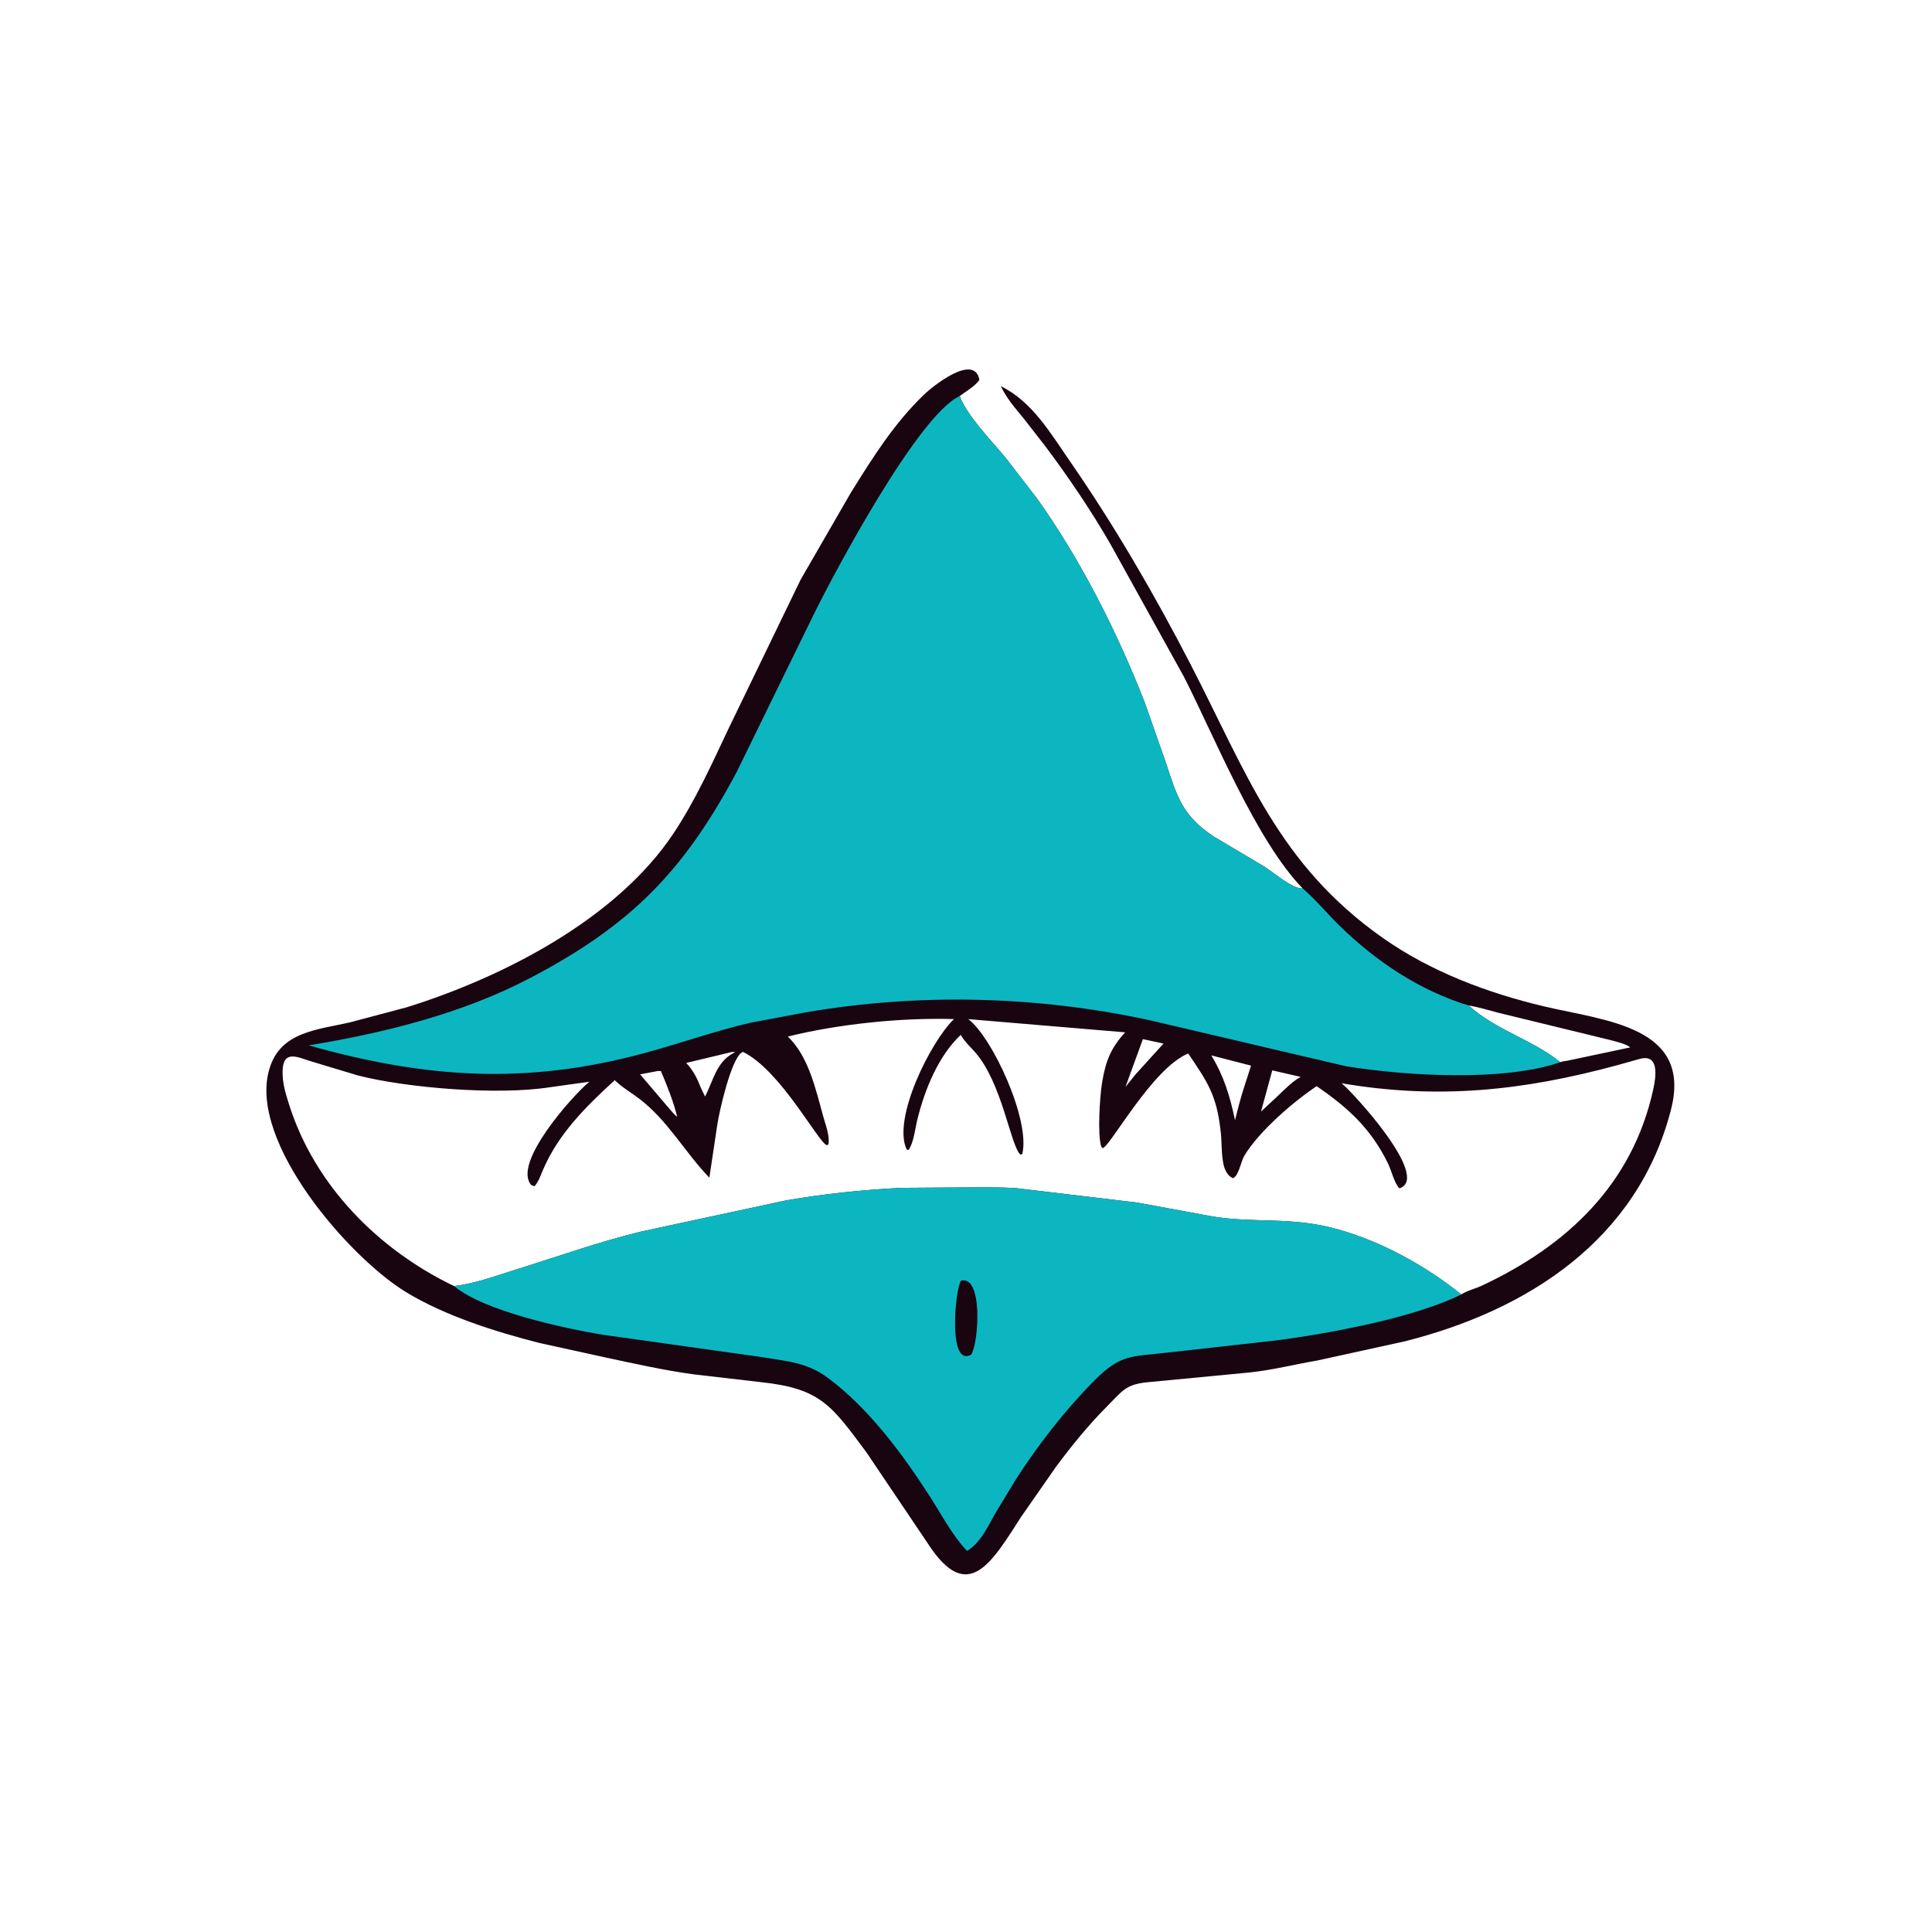 <svg version="1.1" xmlns="http://www.w3.org/2000/svg" style="display: block;" viewBox="0 0 2048 2048" width="640" height="640">
<path transform="translate(0,0)" fill="rgb(25,5,16)" d="M 1380.95 941.834 C 1331.85 891.405 1287.78 781.915 1255.37 718.059 L 1176.7 576.035 C 1155.91 540.114 1132.85 506.117 1107.98 472.901 L 1085.08 443.518 C 1076.04 432.522 1067.09 422.311 1060.86 409.36 C 1094.08 425.42 1114.03 459.824 1134.28 489.093 C 1181.62 557.506 1223.85 630.265 1262.03 704.178 C 1321.65 819.603 1354.9 916.175 1465.97 994.338 C 1516.5 1029.9 1576.92 1052.64 1636.71 1066.79 C 1702.15 1082.28 1793.95 1087.98 1771.34 1176.16 C 1735.82 1314.65 1618.96 1389.17 1489 1421.9 L 1396.28 1442.21 C 1372.74 1446.23 1349.37 1452.18 1325.64 1454.77 L 1214.36 1465.44 C 1192.98 1468.04 1189.55 1474.68 1174.5 1489.78 C 1154.2 1510.15 1136.46 1531.84 1119.35 1554.95 L 1083.07 1607 C 1051.65 1655.45 1026.31 1702.2 983.656 1636.33 L 918.594 1539.75 C 881.44 1489.8 870.004 1471.92 806.938 1465.18 L 735 1456.83 C 703.084 1452.44 671.354 1445.29 639.86 1438.55 L 572.083 1423.67 C 525.188 1411.73 472.624 1395.19 431 1370.06 C 370.241 1333.38 263.914 1210.96 285.134 1134.63 L 285.622 1133 C 297.196 1093.25 337.466 1091.58 371.639 1083.58 L 431.677 1067.61 C 533.659 1035.7 653.489 974.2 713.885 883.5 C 736.939 848.88 754.324 810.412 772.03 772.894 L 848.682 614.493 L 901.648 522.757 C 924.913 485.271 947.835 448.639 979.928 417.899 C 988.512 409.676 1032.72 374.002 1038.21 402.5 C 1034.83 408.622 1022.97 415.519 1017.32 419.867 C 1025.35 441.275 1051.59 467.725 1066.01 485.316 L 1098.91 527.928 C 1145.12 592.367 1184.51 670.541 1213.31 744.195 L 1234.87 805.616 C 1247.71 843.912 1252.28 864.104 1287 886.996 L 1340.09 918.561 C 1349.57 924.442 1370.03 942.385 1380.95 941.834 z M 481.343 1363.29 C 503.555 1360.7 525.181 1352.54 546.471 1345.93 C 590.85 1332.15 634.493 1316.45 679.716 1305.48 L 833.064 1272.52 C 873.026 1265.49 914.797 1261.23 955.349 1259.15 L 1016 1258.74 C 1036.36 1258.76 1057.2 1258.07 1077.5 1259.54 L 1205.39 1274.76 L 1285.57 1289.54 C 1332.5 1297.02 1369.02 1289.21 1418.97 1303.35 C 1465.58 1316.55 1511.44 1342.01 1549.06 1372.15 C 1554.99 1368.14 1564.15 1365.98 1570.84 1362.85 C 1660.6 1320.76 1730.58 1255.75 1752.61 1154.31 C 1755.54 1140.83 1758.94 1116.69 1737.98 1122.55 L 1714.02 1129.24 C 1615.3 1156.03 1524.75 1165.84 1422.17 1148.31 C 1434.3 1158.1 1517.28 1248.45 1483.5 1259.71 C 1478.1 1254.52 1474.99 1240.81 1471.53 1233.7 C 1453.28 1196.24 1428.84 1174.06 1395.71 1151.4 C 1371.43 1167.51 1334.23 1199.47 1318.83 1225.5 C 1315.49 1231.14 1313.08 1246.59 1307 1248.98 L 1304.49 1247.56 C 1300.25 1244.63 1297.66 1238.31 1296.77 1233.38 L 1296.56 1232.13 C 1294.66 1221.75 1295.21 1211.22 1294.11 1200.72 C 1289.86 1160.41 1280.05 1147.24 1259.57 1116.75 C 1221.33 1132.4 1176.7 1215.83 1168.83 1217.11 L 1167.39 1215.5 C 1163.24 1202.95 1165.89 1162.92 1167.93 1149.94 L 1168.56 1145.93 C 1172.11 1124.61 1177.9 1110.36 1192.76 1094.32 L 1026.41 1080.31 C 1051.97 1099.55 1092.65 1187.81 1083.61 1223.5 L 1081.5 1223.83 C 1070.97 1213.53 1062.29 1147.82 1033.5 1115.23 C 1028.53 1109.61 1022.83 1104.46 1018.98 1097.96 L 1018.44 1097 C 994.433 1119.62 980.142 1155.46 972.411 1186.83 C 970.015 1196.55 968.735 1211.14 962.984 1219.11 L 961.223 1218.69 C 945.391 1186.19 986.709 1103.79 1011.27 1080.28 C 955.269 1078.58 888.734 1085.52 835.144 1098.78 C 857.592 1120.26 864.969 1156.09 873.103 1185.01 C 875.483 1193.48 879.715 1204.32 878.162 1213 L 876.5 1214 C 867.17 1210.79 827.332 1134.31 787.5 1115.03 L 786.219 1115.76 C 774.786 1123.21 762.396 1178.69 760.434 1191.8 L 751.945 1248.4 C 725.99 1221.52 707.492 1187.11 677.262 1164.39 C 669.017 1158.2 660.237 1153.17 652.707 1146.05 L 651.657 1145.04 C 621.44 1172.65 591.861 1201.86 575.626 1240.08 C 572.997 1246.27 571.068 1252.3 566.622 1257.5 L 563.197 1256.26 C 542.475 1233.13 608.073 1160.23 624.763 1146.69 L 582.559 1152.58 C 527.23 1161.19 431.546 1153.3 379.689 1140.11 L 328.733 1124.76 C 315.69 1120.73 300.211 1112.52 299.556 1135.07 C 299.196 1147.45 302.565 1158.58 306.226 1170.22 C 333.391 1256.54 400.947 1324.67 481.343 1363.29 z M 1556.86 1065.86 C 1585.66 1092.09 1624.46 1101.97 1653.97 1125.99 C 1655.52 1125.07 1659.61 1124.78 1661.54 1124.39 L 1728.15 1110.28 C 1723.7 1106.49 1712.49 1104.03 1706.67 1102.41 L 1588.35 1073.59 C 1577.9 1070.84 1567.53 1067.62 1556.86 1065.86 z M 1284 1118.73 C 1297.4 1140.72 1303.97 1162.48 1309.14 1187.46 L 1313.31 1171.24 C 1317.45 1155.35 1321.76 1144.07 1326.13 1129.61 L 1284 1118.73 z M 776.36 1115.05 L 727.412 1126.76 C 734.938 1134.72 739.069 1143.12 743.025 1153.3 L 747.369 1162.37 C 756.192 1145.54 759.176 1125.91 777.652 1116.18 C 778.699 1115.63 778.297 1115.95 779 1115.19 L 776.36 1115.05 z M 1348.66 1134.65 L 1336.72 1178.3 L 1354.31 1161.93 C 1361.9 1154.77 1369.6 1146.57 1378.8 1141.54 L 1348.66 1134.65 z M 697.513 1135.29 L 678.52 1138.84 L 708.586 1174.15 C 711.369 1177.18 714.48 1181.55 717.866 1183.79 C 713.668 1167.03 707.299 1151.28 700.611 1135.39 L 697.513 1135.29 z M 1211.52 1101.51 L 1193.07 1152.1 L 1203.97 1138.62 L 1233.37 1106.23 L 1211.52 1101.51 z"/>
<path transform="translate(0,0)" fill="rgb(12,182,192)" d="M 481.343 1363.29 C 503.555 1360.7 525.181 1352.54 546.471 1345.93 C 590.85 1332.15 634.493 1316.45 679.716 1305.48 L 833.064 1272.52 C 873.026 1265.49 914.797 1261.23 955.349 1259.15 L 1016 1258.74 C 1036.36 1258.76 1057.2 1258.07 1077.5 1259.54 L 1205.39 1274.76 L 1285.57 1289.54 C 1332.5 1297.02 1369.02 1289.21 1418.97 1303.35 C 1465.58 1316.55 1511.44 1342.01 1549.06 1372.15 C 1499.48 1396.94 1408.53 1413.59 1354.15 1420.75 L 1237.34 1433.81 C 1200.62 1438.21 1188.45 1434.84 1160.47 1463.02 C 1129.05 1494.68 1100.28 1531.67 1076.23 1569.25 L 1055.58 1603.35 C 1046.93 1618.22 1040.22 1634.68 1025.15 1644.08 C 1009.44 1627.55 998.154 1605.67 985.851 1586.54 C 956.657 1541.14 921 1492.9 877.426 1460.48 C 855.025 1443.81 832.814 1442.86 806.132 1438.38 L 638.529 1414.83 C 599.04 1408.24 513.472 1390.16 481.343 1363.29 z"/>
<path transform="translate(0,0)" fill="rgb(25,5,16)" d="M 1018.81 1357.5 C 1042.31 1351.94 1037.53 1423.82 1029.5 1435.9 C 1004.54 1450.34 1012.46 1365.73 1018.81 1357.5 z"/>
<path transform="translate(0,0)" fill="rgb(12,182,192)" d="M 1017.32 419.867 C 1025.35 441.275 1051.59 467.725 1066.01 485.316 L 1098.91 527.928 C 1145.12 592.367 1184.51 670.541 1213.31 744.195 L 1234.87 805.616 C 1247.71 843.912 1252.28 864.104 1287 886.996 L 1340.09 918.561 C 1349.57 924.442 1370.03 942.385 1380.95 941.834 L 1381.95 942.69 C 1395.49 954.47 1407.2 968.861 1420.1 981.438 C 1458.72 1019.1 1504.9 1050.12 1556.86 1065.86 C 1585.66 1092.09 1624.46 1101.97 1653.97 1125.99 C 1594.26 1146.52 1492.63 1140.76 1427.13 1130.35 L 1217.82 1081.28 C 1098.52 1055.61 974.017 1052.52 853.894 1073.18 L 796 1084.02 C 757.868 1092.87 720.898 1106.09 683.135 1116.32 C 557.719 1150.3 451.032 1143.06 327.186 1108.13 C 407.429 1094.92 490.035 1074.51 562.443 1036.51 C 670.366 979.87 725.476 922.232 780.804 818.555 L 862.423 651.671 C 884.3 607.088 973.488 439.702 1017.32 419.867 z"/>
</svg>